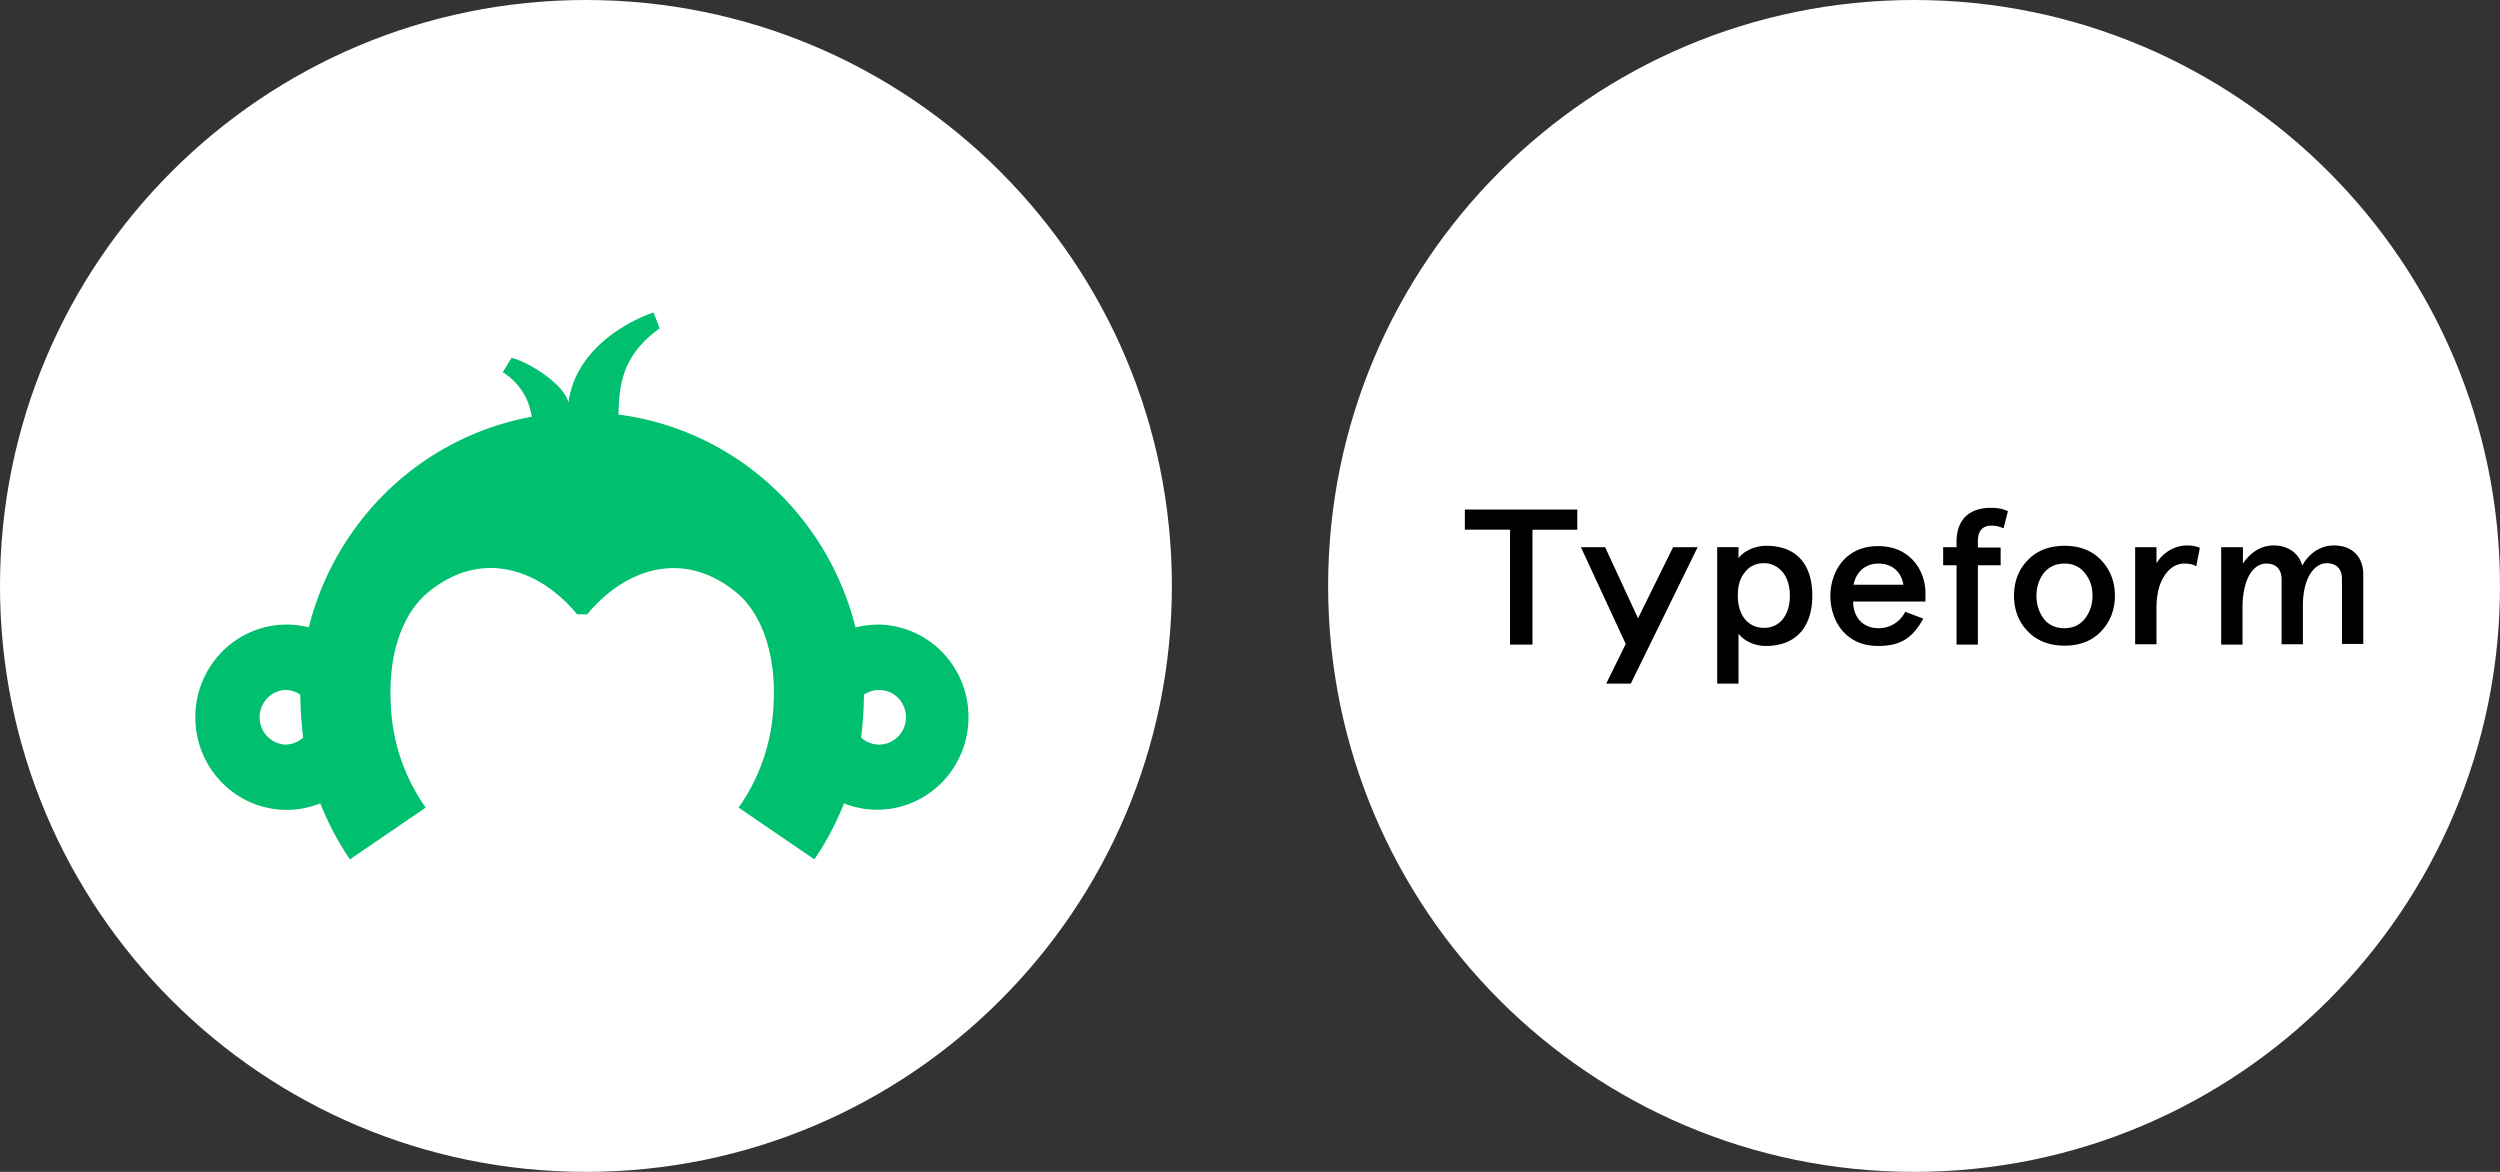 <svg width="128" height="60" viewBox="0 0 128 60" fill="none" xmlns="http://www.w3.org/2000/svg">
    <rect x="0" y="0" width="128" height="60" fill="#333333" stroke="none"/>
    <path d="M30 60c16.569 0 30-13.431 30-30C60 13.431 46.569 0 30 0 13.431 0 0 13.431 0 30c0 16.569 13.431 30 30 30z" fill="#fff"/>
    <path d="M44.92 31.982c-.378.002-.753.05-1.118.142a14.664 14.664 0 0 0-4.143-7.095 14.338 14.338 0 0 0-7.268-3.692 14.052 14.052 0 0 0-.725-.11c.04-1.38.104-2.977 2.11-4.415L33.46 16s-3.904 1.218-4.356 4.618c-.197-.922-2.002-2.075-2.915-2.295l-.449.735c.4.244.74.576.996.97.257.394.424.841.49 1.309a14.338 14.338 0 0 0-7.27 3.69 14.665 14.665 0 0 0-4.145 7.093 4.613 4.613 0 0 0-2.18-.021 4.65 4.65 0 0 0-1.953.983 4.74 4.74 0 0 0-1.3 1.774 4.804 4.804 0 0 0 .28 4.292 4.714 4.714 0 0 0 1.52 1.584 4.618 4.618 0 0 0 4.222.4c.398 1.011.907 1.973 1.517 2.868l3.88-2.652-.032-.045a9.787 9.787 0 0 1-1.758-5.28c-.116-2.16.4-4.309 1.765-5.572 2.803-2.437 5.862-1.32 7.776 1.003h.517c1.913-2.323 4.968-3.428 7.775-1.003 1.361 1.263 1.882 3.411 1.766 5.572a9.787 9.787 0 0 1-1.758 5.28l-.032.045L41.696 44a14.607 14.607 0 0 0 1.517-2.867 4.613 4.613 0 0 0 3.964-.269c.6-.337 1.12-.804 1.523-1.368a4.808 4.808 0 0 0 .74-3.959 4.766 4.766 0 0 0-.925-1.84 4.682 4.682 0 0 0-1.607-1.266 4.617 4.617 0 0 0-1.985-.453l-.004.004zM14.6 38.123a1.373 1.373 0 0 1-.928-.435 1.412 1.412 0 0 1 0-1.928c.243-.26.575-.416.928-.435.276.001.545.086.773.243.012.735.062 1.468.148 2.198a1.37 1.37 0 0 1-.92.357zm30.41 0a1.37 1.37 0 0 1-.92-.357c.086-.73.136-1.463.147-2.198a1.365 1.365 0 0 1 1.955.44 1.41 1.41 0 0 1-.658 2.01c-.168.07-.347.105-.528.105h.004z" fill="#00BF6F"/>
    <path d="M98 60c16.569 0 30-13.431 30-30 0-16.569-13.431-30-30-30-16.569 0-30 13.431-30 30 0 16.569 13.431 30 30 30z" fill="#fff"/>
    <path d="M75 27.121v-1.033h5.757v1.033h-2.295v5.883h-1.148V27.12H75zm15.42 5.953c-.611 0-1.148-.28-1.408-.63V35h-1.091v-6.986h1.091v.578c.205-.333.797-.648 1.426-.648 1.537 0 2.352.944 2.352 2.556 0 1.593-.833 2.573-2.37 2.573zm1.221-2.574c0-.508-.129-.91-.37-1.208-.259-.298-.574-.455-.962-.455-.389 0-.722.14-.963.455-.259.297-.37.7-.37 1.208s.13.91.37 1.208c.26.297.574.438.963.438.388 0 .722-.14.962-.438s.37-.7.37-1.208zm6.96.297h-3.72c0 .788.481 1.366 1.296 1.366a1.5 1.5 0 0 0 1.37-.84l.925.35c-.537.98-1.147 1.4-2.313 1.4-1.741 0-2.444-1.383-2.444-2.556 0-1.19.722-2.556 2.444-2.556 1.684 0 2.424 1.296 2.424 2.399v.436h.018v.001zM94.9 29.94h2.554c-.092-.612-.537-1.085-1.277-1.085-.685 0-1.148.438-1.277 1.086zm4.59-1.015v-.91h.685v-.263c0-1.173.666-1.751 1.759-1.751.352 0 .629.052.87.175l-.222.876a1.418 1.418 0 0 0-.611-.14c-.463 0-.704.262-.704.787v.333h1.166v.91h-1.166v4.062h-1.091v-4.061h-.686v-.018zm3.629 1.576c0-.718.222-1.33.703-1.821.463-.49 1.111-.735 1.888-.735.777 0 1.407.245 1.87.735.463.49.704 1.103.704 1.82 0 .718-.241 1.33-.704 1.821-.463.49-1.093.736-1.87.736-.777 0-1.425-.245-1.888-.736-.463-.472-.704-1.085-.704-1.82h.001zm1.147 0c0 .455.13.84.37 1.173.26.332.611.49 1.056.49.444 0 .795-.157 1.055-.49.259-.333.389-.718.389-1.173 0-.455-.13-.84-.389-1.156-.26-.332-.612-.49-1.055-.49-.445 0-.797.175-1.056.49-.24.333-.37.718-.37 1.156zm6.146 2.486h-1.092v-4.972h1.092v.822c.352-.577.963-.91 1.555-.91.24 0 .463.036.666.123l-.185.945c-.167-.105-.371-.14-.611-.14-.388 0-.722.193-.999.595-.279.403-.426.963-.426 1.699v1.838zm3.332-4.972h1.092v.84c.426-.613.944-.928 1.592-.928.703 0 1.295.403 1.444 1.033.37-.665.962-1.033 1.628-1.033.945 0 1.5.595 1.5 1.488v3.554h-1.092v-3.326c0-.526-.296-.806-.778-.806-.685 0-1.222.84-1.222 2.154v1.996h-1.091V29.66c0-.526-.297-.806-.778-.806-.704 0-1.222.84-1.222 2.259v1.89h-1.092v-4.99h.019zm-26.823 0h-1.258l-1.796 3.641-1.685-3.64h-1.24l2.296 4.953-1 2.032h1.258l3.425-6.986z" fill="#000"/>
</svg>
